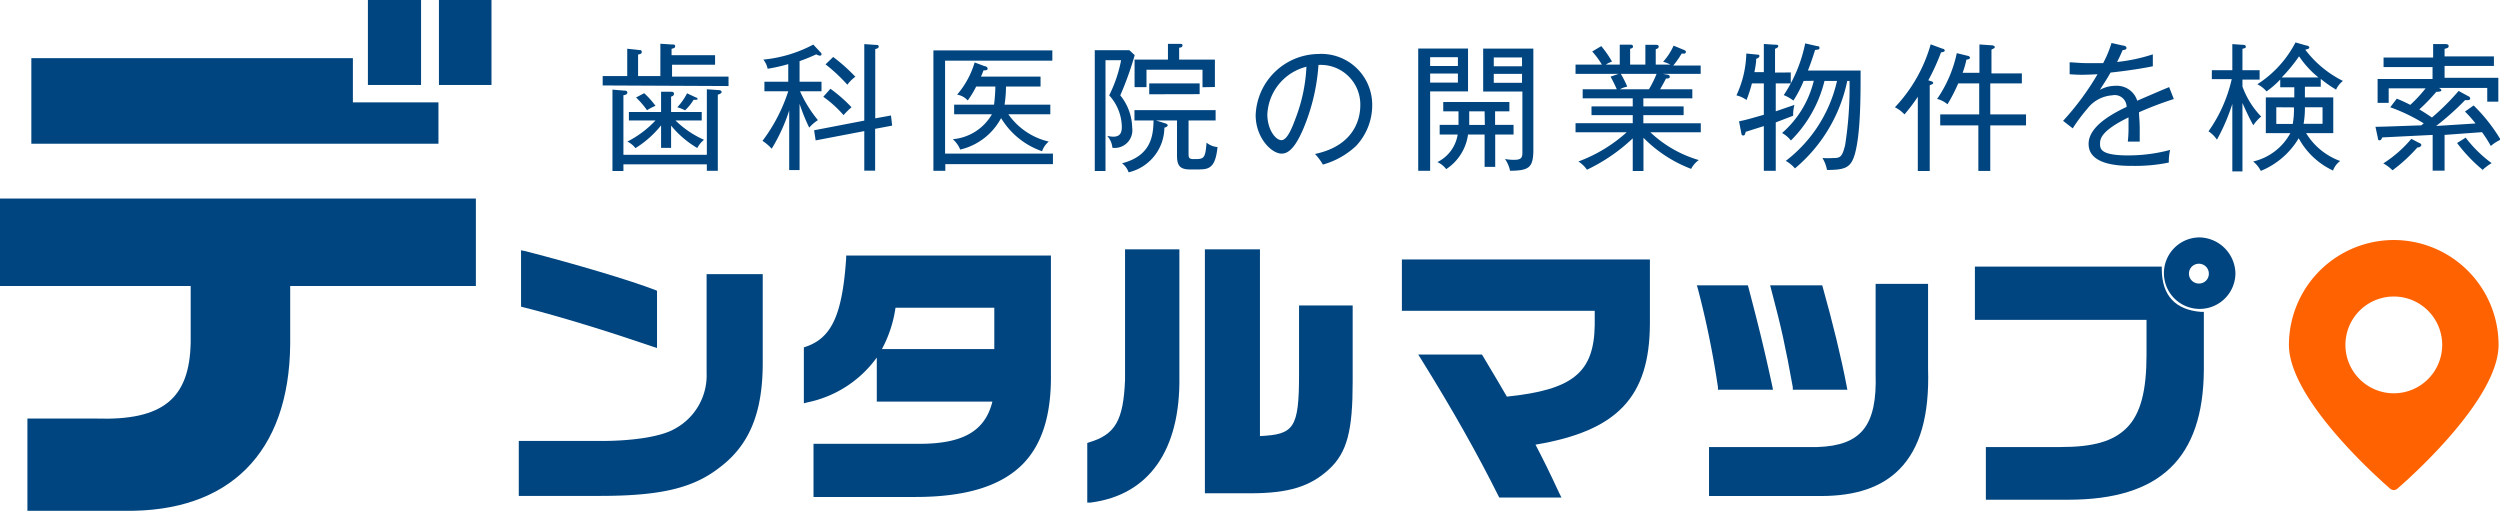 <svg xmlns="http://www.w3.org/2000/svg" viewBox="0 0 209.77 42.84"><defs><style>.cls-1{fill:#004580;}.cls-2{fill:#fe6201;}</style></defs><title>logo</title><g id="Layer_2" data-name="Layer 2"><g id="レイヤー_1" data-name="レイヤー 1"><path class="cls-1" d="M50.57,7.17V6.38h2.06V4.09l1,.11c.11,0,.22,0,.22.16s-.15.18-.31.22v1.8h1.87V3.67l.91.06c.23,0,.33,0,.33.15s-.11.16-.3.22v.53H60v.8H56.39v1h4.74v.79Zm9.66.77v6.39h-.92v-.54h-7v.56h-.92V7.52l.95.08c.1,0,.3,0,.3.17s-.24.21-.33.22v5h7V7.49l1,.07c.13,0,.24.07.24.16S60.39,7.91,60.23,7.94Zm-1.72,4.48a8.21,8.21,0,0,1-2.2-1.88v1.87h-.84V10.52a8.44,8.44,0,0,1-2.15,1.91,1.92,1.92,0,0,0-.68-.55A8.54,8.54,0,0,0,55,10.11H52.77V9.4h2.7V7.7l.79,0c.14,0,.29,0,.29.17s-.14.2-.24.24V9.4h2.57v.71h-2.2a8.15,8.15,0,0,0,2.39,1.62A2.1,2.1,0,0,0,58.51,12.42ZM54.29,9.25a7.05,7.05,0,0,0-.92-1.07l.68-.36A6.83,6.83,0,0,1,55,8.88,4.29,4.29,0,0,0,54.29,9.25Zm3.91-.88a4.28,4.28,0,0,1-.72.89A2.93,2.93,0,0,0,56.83,9a5.06,5.06,0,0,0,.82-1.17l.75.35c.06,0,.14.08.14.14S58.29,8.38,58.2,8.37Z"/><path class="cls-1" d="M67.13,7.66a10.58,10.58,0,0,0,1.5,2.42,3.38,3.38,0,0,0-.73.63,16.41,16.41,0,0,1-.81-2v5.56h-.87v-5a14.7,14.7,0,0,1-1.47,3.21,3.82,3.82,0,0,0-.77-.66,14.13,14.13,0,0,0,2.16-4.16h-2v-.8h2V5.38a14,14,0,0,1-1.73.39A1.8,1.8,0,0,0,64.05,5a11.14,11.14,0,0,0,4.19-1.26l.59.63c.06.06.1.1.1.16s0,.14-.16.14a1,1,0,0,1-.28-.11c-.31.14-.72.33-1.4.57V6.86h1.84v.8Zm6.3,3.15v3.51h-.91V11l-4.08.78-.13-.85,4.21-.81V3.7l1,.07c.09,0,.21,0,.21.14s-.16.17-.29.21V9.93l1.32-.24.1.85ZM70.78,9.66a9.59,9.59,0,0,0-1.7-1.54l.6-.67A12.19,12.19,0,0,1,71.45,9,6.39,6.39,0,0,0,70.78,9.66Zm.32-2.55A14.09,14.09,0,0,0,69.27,5.4l.64-.62a14.47,14.47,0,0,1,1.86,1.66A3,3,0,0,0,71.1,7.11Z"/><path class="cls-1" d="M79.32,13.77v.56h-1V4.23H88.3v.86h-9v7.8h9.05v.88Zm5.29-4.18A5.72,5.72,0,0,0,88,11.88a1.8,1.8,0,0,0-.56.81A6.49,6.49,0,0,1,84,9.91a5.24,5.24,0,0,1-3.43,2.64,2.38,2.38,0,0,0-.62-.87,4.21,4.21,0,0,0,3.28-2.09H80.06V8.78h3.35a14.89,14.89,0,0,0,.11-1.52H81.91a8,8,0,0,1-.71,1.17,1.54,1.54,0,0,0-.89-.49,7.34,7.34,0,0,0,1.47-2.7l.83.31c.11,0,.26.09.26.21s-.12.14-.35.15a5.08,5.08,0,0,1-.21.52h5v.83H84.41a10,10,0,0,1-.12,1.52h3.84v.81Z"/><path class="cls-1" d="M94,8a4.44,4.44,0,0,1,1,2.72,1.48,1.48,0,0,1-1.66,1.68,1.7,1.7,0,0,0-.44-1,2.81,2.81,0,0,0,.5.07c.58,0,.73-.32.73-.83A4,4,0,0,0,93.07,8a11.28,11.28,0,0,0,1-2.95H92.76v9.3h-.9V4.21h2.9l.45.42A26.46,26.46,0,0,1,94,8Zm6.7,6.22h-.82c-.86,0-1.12-.3-1.12-1.18V10.11H97l.71.22c.18.05.27.11.27.19s-.16.17-.28.19a3.89,3.89,0,0,1-3,3.75,1.63,1.63,0,0,0-.55-.76c2.45-.63,2.62-2.33,2.64-3.59H95.19V9.24H102v.87H99.73v2.76c0,.3,0,.48.4.48.89,0,1,0,1.11-1.38a1.66,1.66,0,0,0,.92.37C102,13.9,101.56,14.21,100.73,14.21Zm.2-6.9V5.85h-4.7V7.31h-1V5H98V3.68l1,0c.14,0,.22,0,.22.13S99.1,4,98.94,4V5h3v2.3Zm-4.47.59V7h4.23V7.9Z"/><path class="cls-1" d="M113.79,12.24A6.7,6.7,0,0,1,111,13.81a4.63,4.63,0,0,0-.66-.89c3.44-.73,3.8-3.14,3.8-4.07a3.32,3.32,0,0,0-3.51-3.4,16.7,16.7,0,0,1-1.26,5.33c-.64,1.5-1.2,2.11-1.83,2.11-.86,0-2.18-1.34-2.18-3.23a5.33,5.33,0,0,1,5.25-5.13,4.27,4.27,0,0,1,4.53,4.29A5,5,0,0,1,113.79,12.24ZM106.34,9.6c0,1.25.68,2.16,1.18,2.16s.92-1.1,1.19-1.83a13.79,13.79,0,0,0,.91-4.33A4.33,4.33,0,0,0,106.34,9.6Z"/><path class="cls-1" d="M120,7.67v6.66H119V4.07h4.18v3.6Zm2.33-2.87H120v.74h2.33Zm0,1.37H120v.76h2.33Zm3.13,5.12V14h-.89V11.29h-1.39a4.14,4.14,0,0,1-1.83,2.9,2,2,0,0,0-.74-.59,3.12,3.12,0,0,0,1.7-2.31h-1.51v-.81h1.58c0-.21,0-.3,0-1.14h-1.28V8.56h5.55v.78h-1.2v1.14H127v.81Zm-.89-1.95h-1.29c0,.78,0,.86,0,1.14h1.31Zm2.14,5a2.71,2.71,0,0,0-.43-1,3.92,3.92,0,0,0,.77.07c.52,0,.69-.13.69-.56V7.68h-3.29V4.08h4.21v8.65C128.62,14.06,128.29,14.32,126.67,14.33Zm1-9.52h-2.37v.74h2.37Zm0,1.38h-2.37v.75h2.37Z"/><path class="cls-1" d="M138.48,11.1a10,10,0,0,0,4.06,2.33,2.15,2.15,0,0,0-.64.74,11.18,11.18,0,0,1-4-2.61v2.79H137V11.61a14.89,14.89,0,0,1-3.84,2.63,2.54,2.54,0,0,0-.72-.69,12.54,12.54,0,0,0,4.05-2.45H132.2v-.76H137V9.66h-3.46V8.93H137V8.25h-4.2V7.49h2.86c-.11-.26-.34-.73-.52-1.06l.67-.23H132.2V5.42h2.21a7,7,0,0,0-.81-1.1l.76-.45a8.63,8.63,0,0,1,.9,1.3,2.22,2.22,0,0,0-.52.25h1.17V3.75l.87,0c.1,0,.24,0,.24.15s-.1.15-.24.19V5.42h1.28V3.76l.87,0c.06,0,.25,0,.25.15s-.17.19-.25.22V5.42h1.23a3.51,3.51,0,0,0-.61-.24,5.16,5.16,0,0,0,.88-1.35l.94.39a.16.16,0,0,1,.09.14s0,.14-.17.14l-.19,0a7.65,7.65,0,0,1-.7,1h2.3V6.2h-3.17l.34.06c.18,0,.24.12.24.17s0,.17-.32.16c-.06.12-.11.22-.49.9H142v.76h-4.11v.68h3.38v.73h-3.38v.68h4.82v.76ZM136,6.2a8,8,0,0,1,.54,1.07,2.11,2.11,0,0,0-.62.22h2.44A9.09,9.09,0,0,0,139,6.2Z"/><path class="cls-1" d="M150.26,6.08V7H149V9.34l1.57-.54a3.15,3.15,0,0,0-.11.91l-1.46.56v4.06H148V10.58l-1.52.48c-.05.17-.07.31-.2.31s-.15-.08-.17-.19l-.19-1c.58-.12.79-.18,2.08-.55V7h-1a12.15,12.15,0,0,1-.45,1.39A2.52,2.52,0,0,0,145.7,8a8.74,8.74,0,0,0,.83-3.51l.9.09c.07,0,.2,0,.2.12s-.16.2-.27.23c0,.35-.09.81-.15,1.12H148V3.69l.91.06c.18,0,.3,0,.3.12s-.19.2-.27.22v2Zm1.08.71a9.89,9.89,0,0,1-.86,1.65,3.49,3.49,0,0,0-.81-.46,12.17,12.17,0,0,0,1.8-4.34l1,.23c.07,0,.2,0,.2.15s-.12.14-.37.17c-.25.82-.51,1.5-.6,1.73h4.42c0,2.26,0,5.4-.51,7.1-.33,1.05-.8,1.24-2.31,1.24a3,3,0,0,0-.38-1,7.82,7.82,0,0,0,.9,0c.57,0,.75-.06,1-1.08a31.22,31.22,0,0,0,.37-5.39H155a13,13,0,0,1-4.39,7.34,2.8,2.8,0,0,0-.77-.63,11.68,11.68,0,0,0,4.3-6.71h-1.05a10.61,10.61,0,0,1-2.82,5,2.42,2.42,0,0,0-.74-.63,8.42,8.42,0,0,0,2.66-4.38Z"/><path class="cls-1" d="M162.87,4.39a18.47,18.47,0,0,1-1.07,2.35c.23.07.41.11.41.21s-.08.12-.29.2v7.2h-1V8.12A14.61,14.61,0,0,1,159.8,9.6,2.89,2.89,0,0,0,159,9a12.69,12.69,0,0,0,3-5.28l1,.37c.09,0,.18.08.18.16S163,4.39,162.87,4.39ZM167,10.52v3.82h-1V10.52H162.8V9.6h3.27V7h-1.76a14.1,14.1,0,0,1-.9,1.75,2.19,2.19,0,0,0-.87-.45,10.63,10.63,0,0,0,1.65-3.84l.9.22c.08,0,.21.08.21.16S165.18,5,165,5a7.69,7.69,0,0,1-.32,1.11h1.41V3.73l1,.07c.15,0,.29.06.29.15s-.14.14-.28.21v2h2.55V7H167V9.6h3v.92Z"/><path class="cls-1" d="M179.48,9.42c0,.29.06.77.06,1.36s0,.82,0,1.1c-.64,0-.82,0-1,0a10.06,10.06,0,0,0,.06-1.25c0-.37,0-.6,0-.78-2.23,1.09-2.39,1.76-2.39,2.19s0,1,2.35,1a13.63,13.63,0,0,0,3.53-.46,4.73,4.73,0,0,0-.11,1.06,14.06,14.06,0,0,1-3,.28c-.94,0-3.73,0-3.73-1.84,0-1.22,1.33-2.24,3.19-3.11A1,1,0,0,0,177.22,8a2.87,2.87,0,0,0-2.08,1.13,13.75,13.75,0,0,0-1.22,1.64l-.81-.63A22.78,22.78,0,0,0,176,6.23c-1.26.06-1.45.06-2.34,0v-1c.4,0,.75.07,1.66.07.23,0,.68,0,1.15,0a9.14,9.14,0,0,0,.7-1.69l1,.22c.09,0,.26.06.26.2s-.19.16-.32.17c-.14.32-.26.59-.47,1a14.42,14.42,0,0,0,3-.64l0,1c-1.36.28-2.89.46-3.55.53-.33.6-.62,1-.89,1.45a2.71,2.71,0,0,1,1.3-.34,1.79,1.79,0,0,1,1.83,1.25c.42-.18,2.31-1,2.68-1.14l.39,1A28.58,28.58,0,0,0,179.48,9.42Z"/><path class="cls-1" d="M189.07,10.51c-.17-.29-.53-1-.91-1.87v5.74h-.85V8.72a16.55,16.55,0,0,1-1.29,3,2.48,2.48,0,0,0-.71-.7,12.26,12.26,0,0,0,1.95-4.38h-1.67V5.89h1.72V3.7l.84.06c.1,0,.29,0,.29.15s-.07.11-.28.19V5.89h1.44v.79h-1.44v.58a7.07,7.07,0,0,0,1.57,2.52A3.47,3.47,0,0,0,189.07,10.51Zm6.93-3a10.13,10.13,0,0,1-1.27-.89v.66H193.4v.89h2.38v3H193.5a5.58,5.58,0,0,0,2.86,2.34,1.69,1.69,0,0,0-.6.8,6.3,6.3,0,0,1-2.88-2.71,6.61,6.61,0,0,1-3.18,2.74,2.48,2.48,0,0,0-.64-.79,4.77,4.77,0,0,0,3.12-2.38h-2.06v-3h2.39V7.32h-1.18V6.67a7.59,7.59,0,0,1-1.15,1,2.42,2.42,0,0,0-.77-.6,9.16,9.16,0,0,0,3.2-3.51l.91.26c.12,0,.25.08.25.17s-.12.13-.34.18a9,9,0,0,0,3.16,2.62A2,2,0,0,0,196,7.55ZM191,9V10.4h1.38a6.87,6.87,0,0,0,.1-1.39Zm1.9-4.26a13.48,13.48,0,0,1-1.45,1.76h3.09A7.9,7.9,0,0,1,192.93,4.75ZM194.88,9H193.4a7.75,7.75,0,0,1-.11,1.39h1.59Z"/><path class="cls-1" d="M209,12.25a10.41,10.41,0,0,0-.74-1.16l-3.14.23v3h-1v-3l-4.23.21c-.06.15-.11.24-.22.24s-.12,0-.16-.25l-.19-.88c.61,0,3.3-.11,3.84-.12l.21-.17A14.9,14.9,0,0,0,200.56,9l.55-.72a10.85,10.85,0,0,1,1.13.52,11.36,11.36,0,0,0,1.29-1.39h-3.1V8.63h-.93v-2h4.61v-1H200v-.8h4.16V3.7l1,0c.11,0,.3,0,.3.16s-.08.16-.34.24v.63h4.14v.8h-4.14v1h4.51v2h-.93V7.38h-4.06c.14.06.21.12.21.21s-.27.12-.42.11A15.49,15.49,0,0,1,203,9.18c.64.38.89.57,1.06.68a20.51,20.51,0,0,0,2.24-2.23l.82.45c.07,0,.15.12.15.19s-.08.13-.17.13a2.3,2.3,0,0,1-.26,0,22,22,0,0,1-2.43,2.17l3.31-.21a10.23,10.23,0,0,0-.89-1l.73-.51a14.17,14.17,0,0,1,2.26,2.87A3.39,3.39,0,0,0,209,12.25Zm-6,.12-.16,0a13.45,13.45,0,0,1-2.09,1.92,3.43,3.43,0,0,0-.77-.58,10.31,10.31,0,0,0,2.35-2.06L203,12c.07,0,.17.1.17.18S203,12.37,202.94,12.37Zm5.35,1.91A13,13,0,0,1,206.17,12l.72-.45a10.73,10.73,0,0,0,2.18,2.14A3.76,3.76,0,0,0,208.29,14.28Z"/><polygon class="cls-1" points="36.79 8.59 29.61 8.59 29.61 4.88 2.63 4.88 2.63 12.06 36.79 12.06 36.79 8.59"/><rect class="cls-1" x="36.83" width="4.41" height="7.13"/><path class="cls-1" d="M0,24H16v4.73c-.09,4.74-2.35,6.57-7.93,6.39H2.3v7.74h8.12C19.24,43,24.26,38,24.35,28.9V24H39.93V16.66H0Z"/><rect class="cls-1" x="30.87" width="4.46" height="7.13"/><path class="cls-1" d="M54.79,29.09l.34.11V24.4L55,24.34c-2.13-.82-6.62-2.16-10.93-3.27L43.72,21v4.73l.19.05C47,26.56,51.05,27.81,54.79,29.09Z"/><path class="cls-1" d="M59.29,31.3A5.09,5.09,0,0,1,56.58,36c-1.06.61-3.36,1-6.13,1H43.53v4.61h6.85c5.1,0,7.79-.68,9.93-2.33C62.86,37.4,64,34.67,64,30.45V23H59.29Z"/><path class="cls-1" d="M71,21.67c-.32,4.73-1.21,6.68-3.38,7.42l-.17.06v4.69l.31-.08A9.54,9.54,0,0,0,73.57,30V33.7h9.7c-.63,2.53-2.55,3.58-6.35,3.54H68.26V41.7H76.8c4.22,0,7.16-.9,9-2.74,1.65-1.67,2.43-4.17,2.38-7.63V21.44H71Zm12.43,4.15v3.47H74a10.42,10.42,0,0,0,1.14-3.47Z"/><path class="cls-1" d="M94.4,31.89c-.14,3.39-.82,4.57-3,5.22l-.17.06v5l.28,0c4.9-.63,7.55-4.4,7.45-10.6V20.92H94.4Z"/><path class="cls-1" d="M109,31.45c0,4.53-.46,5-3.28,5.14V20.92h-4.62V41.39h3.85c3.2,0,5-.58,6.55-2s2-3.28,2-7.35V25.63H109Z"/><path class="cls-1" d="M117.63,26.08h16.18v1.2c-.06,4-1.86,5.43-7.37,6l-.47-.8c-.17-.28-.26-.43-.38-.65l-1.24-2.08H119l.24.38c2.69,4.32,4.75,8,6.49,11.48l.07.14h5.22l-.18-.36c-.93-2-1.37-2.87-2-4.08,6.87-1.15,9.57-4,9.6-10.12V21.77H117.63Z"/><path class="cls-1" d="M161.78,23.82h-4.4v7.56c.13,4.33-1.19,6-4.87,6.13H143.4v4.11h9.38c2.95,0,5.12-.74,6.61-2.26,1.72-1.75,2.51-4.5,2.39-8.4Z"/><path class="cls-1" d="M150.43,32.49l0,.21h4.58l-.06-.3c-.43-2.3-1.17-5.32-2-8.28l-.05-.18h-4.37l.08.31C149.48,27.54,149.8,29,150.43,32.49Z"/><path class="cls-1" d="M144.15,32.7h4.62l-.06-.3c-.68-3.15-1.14-5-2-8.28l-.05-.18h-4.28l.09.31a76,76,0,0,1,1.68,8.24Z"/><path class="cls-1" d="M184.57,19.92a3,3,0,1,0,3,3A3.08,3.08,0,0,0,184.57,19.92Zm-.07,2.21a.83.83,0,0,1,.84.82.82.82,0,0,1-.84.84.83.83,0,0,1,0-1.66Z"/><path class="cls-1" d="M181.39,22.61v-.24H165.71v4.47h14.4v2.94c0,3-.49,4.94-1.65,6.11s-2.87,1.62-5.58,1.62h-6.25v4.42h6.92c7.71,0,11.32-3.48,11.37-10.89V26.17l-.24,0C182.55,26,181.41,24.82,181.39,22.61Z"/><path class="cls-2" d="M200.86,20.14a8.81,8.81,0,0,0-8.8,8.8c0,4.76,8.16,11.77,8.5,12.07a.48.48,0,0,0,.3.11.48.48,0,0,0,.29-.11c.35-.3,8.5-7.31,8.5-12.07A8.8,8.8,0,0,0,200.86,20.14Zm0,12.86a4.06,4.06,0,1,1,4.06-4.06A4.06,4.06,0,0,1,200.86,33Z"/></g></g></svg>